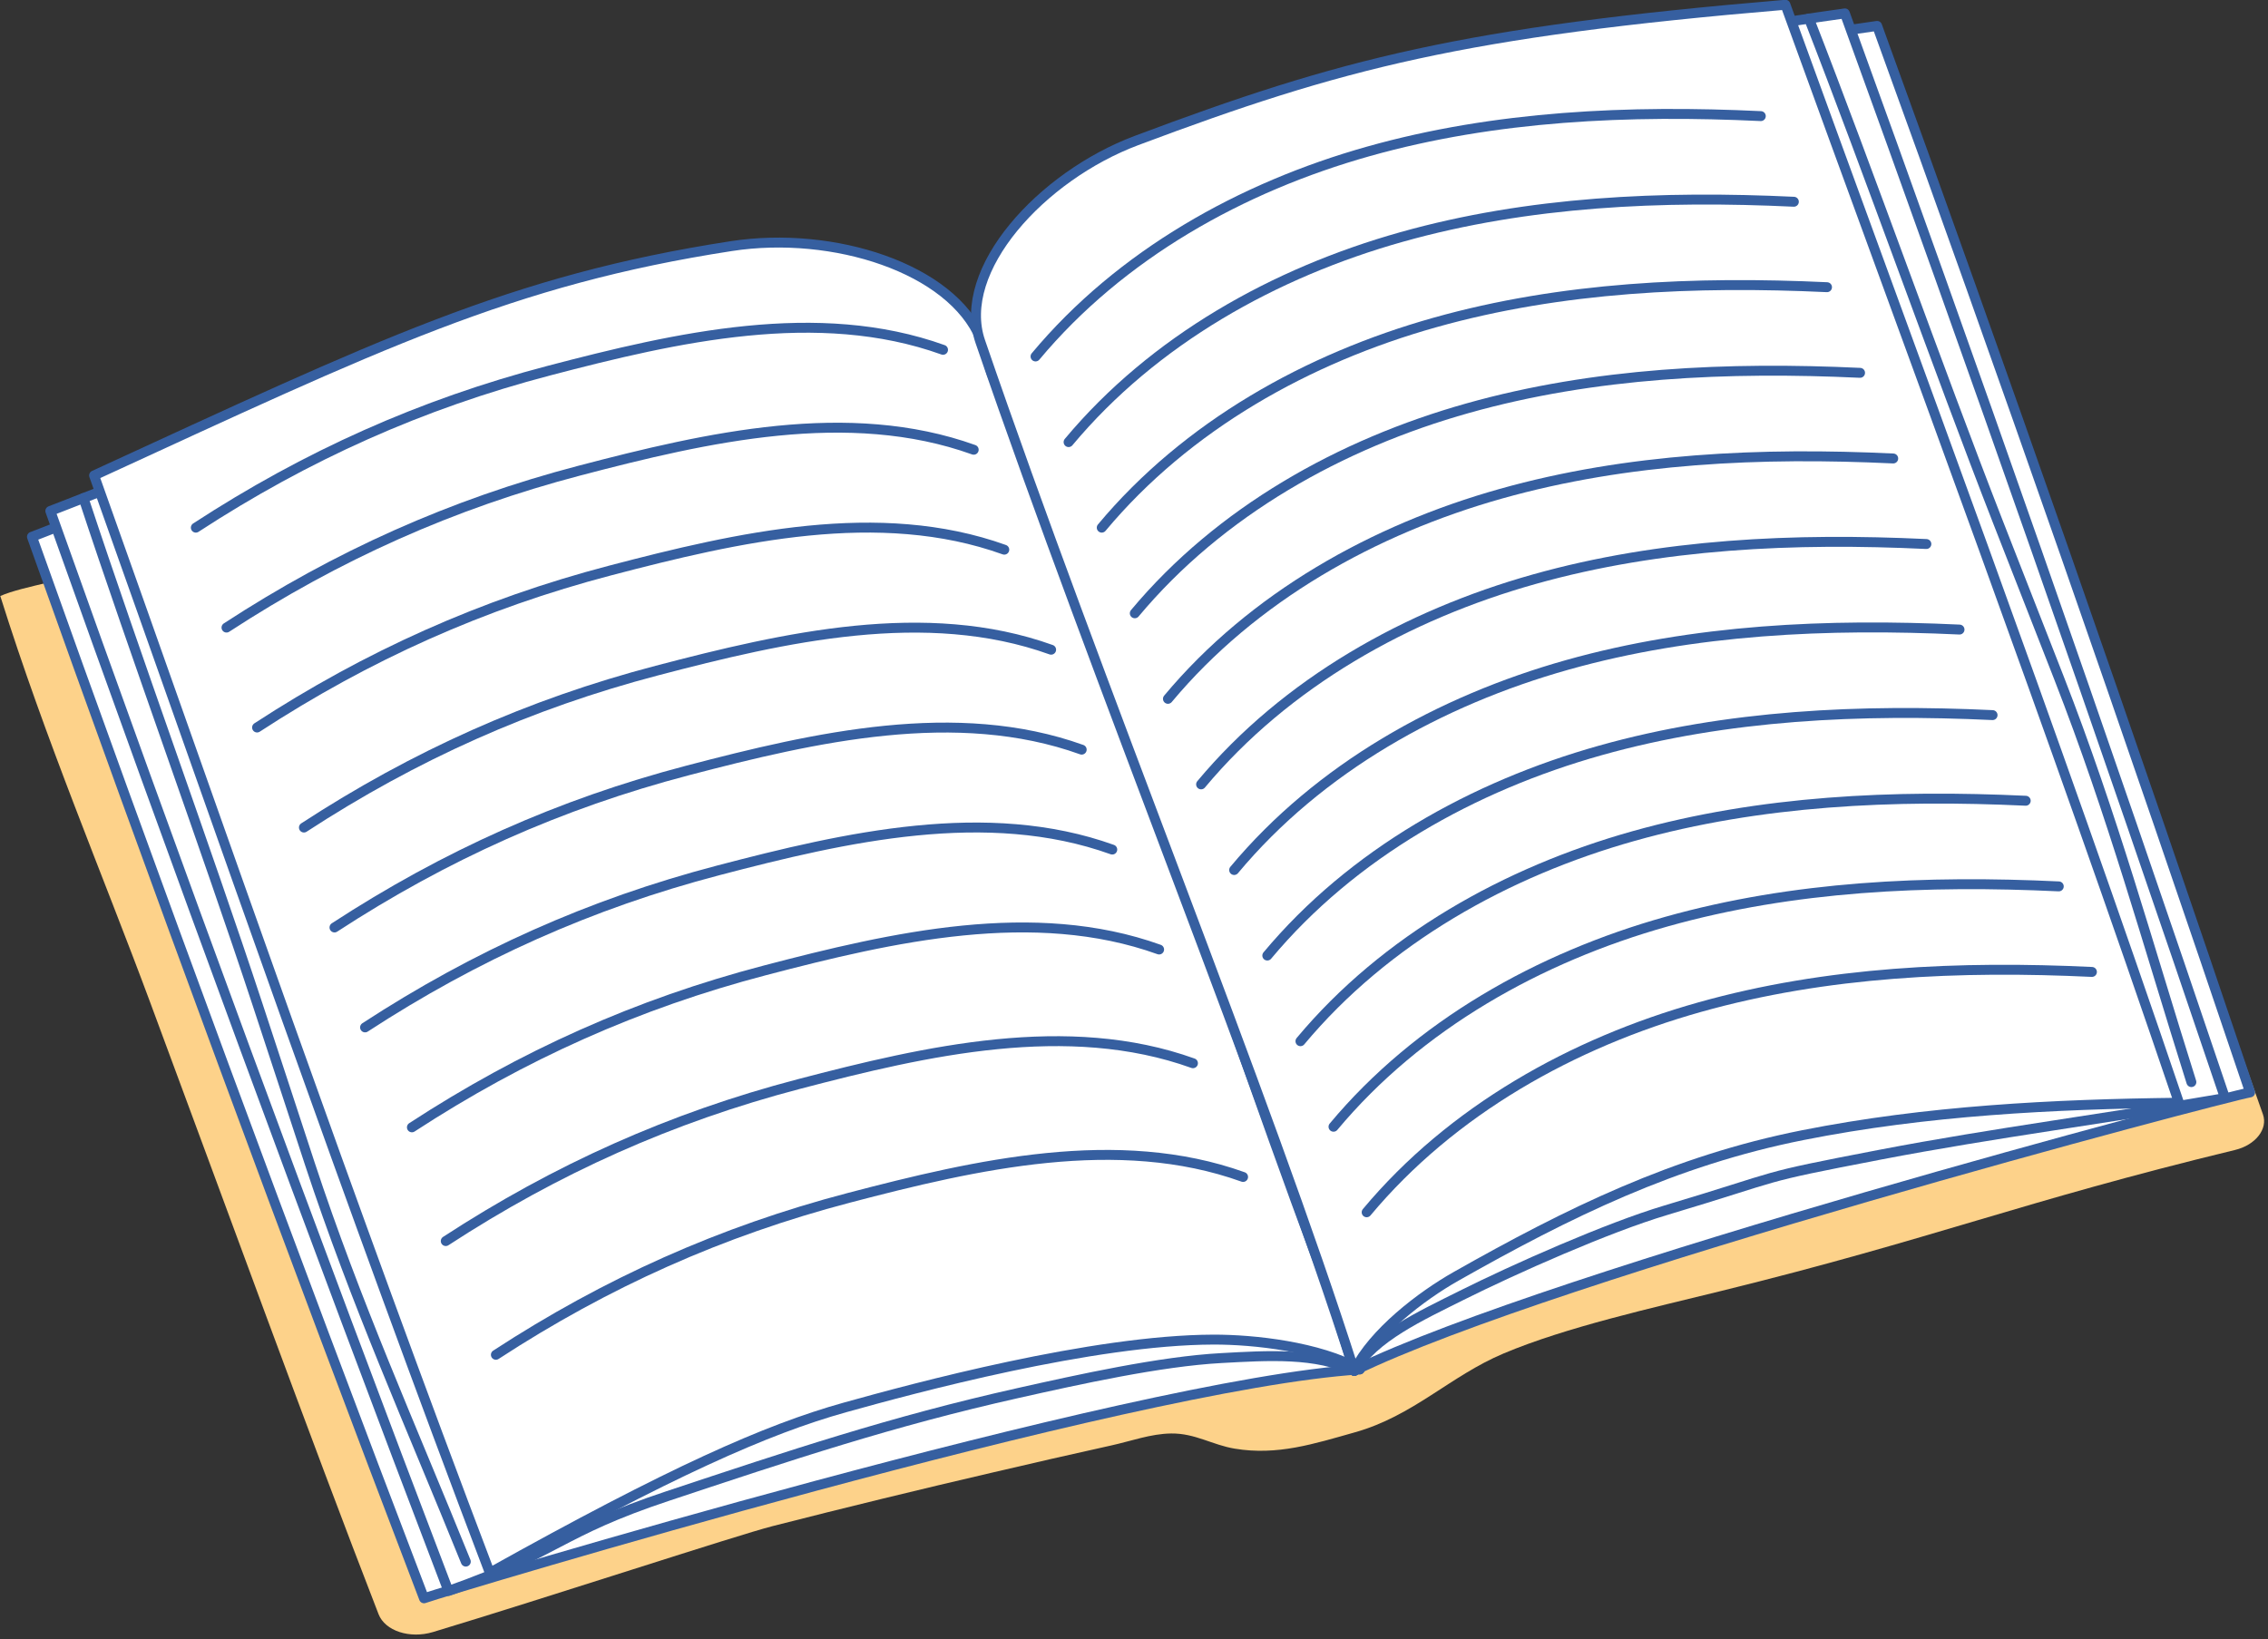 <?xml version="1.0" encoding="UTF-8"?><svg xmlns="http://www.w3.org/2000/svg" xmlns:xlink="http://www.w3.org/1999/xlink" height="165.2" preserveAspectRatio="xMidYMid meet" version="1.0" viewBox="108.1 130.0 228.5 165.2" width="228.5" zoomAndPan="magnify"><rect x="108.1" y="130.0" width="228.5" height="165.2" fill="#333333" stroke="none"/><g id="change1_1"><path d="M299.26,138.38c-2.92-0.09-6.67,1.77-9.59,1.68L116.73,187.4c-0.96,0.96-6.31,1.63-8.6,2.66 c4.56,14.54,10.35,28.15,15.09,40.92c7.17,19.29,16.27,44.3,23.02,61.68c0.66,1.69,3.14,2.5,5.48,1.8 c11.24-3.39,30.7-9.78,34.2-10.67c7.4-1.89,14.83-3.7,22.28-5.43c3.94-0.92,7.89-1.83,11.84-2.7c1.97-0.43,4.02-1.19,6.06-1.21 c2.41-0.03,4.15,1.16,6.41,1.53c4.28,0.71,7.95-0.48,12.07-1.64c5.92-1.66,9.6-5.67,15-7.95c6.3-2.66,15.03-4.6,21.84-6.28 c21.62-5.32,30.22-8.99,51.86-14.23c2.07-0.5,3.33-2.12,2.81-3.59C324.8,210.22,311.44,173.89,299.26,138.38z" fill="#fdd28a"/></g><g id="change2_4"><path d="M119.98,180.84c-2.92,1.05-5.81,2.13-8.66,3.25c12.21,34.32,26.02,71.69,39.5,106.97 c2.67-0.93,71.21-21.63,94.27-23.06L119.98,180.84z" fill="#fff" stroke="#365fa0" stroke-linecap="round" stroke-linejoin="round" stroke-miterlimit="10"/></g><g id="change2_5"><path d="M208.33,168.24c-1.07-2.55-2.25-4.82-5.7-5.99c-6.75-2.29-13.57-1.44-20.49-0.31 c-23.2,3.77-42.48,9.09-68.97,19.55c12.45,35,26.37,72.84,40.11,108.83c10.93-3.85,11.1-5.92,22.13-9.58 c12.28-4.08,22.5-7.51,35.28-10.37c6.04-1.35,14.3-3.19,20.48-3.52c4.6-0.25,9.62-0.59,13.37,1.3 C233.83,241.68,221.85,200.36,208.33,168.24z" fill="#fff" stroke="#365fa0" stroke-linecap="round" stroke-linejoin="round" stroke-miterlimit="10"/></g><g id="change2_6"><path d="M206.9,164.13c-2.94-7.08-14.81-10.92-25.12-9.33c-22.23,3.43-35.47,9.9-64.2,23.11 c12.97,36.43,25.63,73.1,39.87,110.58c18.22-10.17,27.88-14.46,35.76-16.66c6.98-1.95,24.96-6.81,37.14-6.84 c4.12-0.01,10.61,0.71,14.75,3C234.04,240.43,220.81,197.61,206.9,164.13z" fill="#fff" stroke="#365fa0" stroke-linecap="round" stroke-linejoin="round" stroke-miterlimit="10"/></g><path d="M116.51,180.19c5.21,15.82,12.34,35.24,17.55,51.06c1.5,4.54,3.76,11.46,5.25,16 c4.65,14.12,10.12,26.25,15.72,40.11" fill="none" stroke="#365fa0" stroke-linecap="round" stroke-linejoin="round" stroke-miterlimit="10"/><g stroke="#365fa0" stroke-linecap="round" stroke-linejoin="round" stroke-miterlimit="10"><g id="change2_1"><path d="M287.9,134.05c3.11-0.52,6.22-1,9.32-1.44c12.45,34.26,25.56,71.81,37.58,107.47 c-2.82,0.5-70.21,18.25-90.26,28.05L287.9,134.05z" fill="#fff"/></g><g id="change2_2"><path d="M208.37,168.5c-1.18-2.51-1.3-5.07,0.78-7.68c4.09-5.11,11.36-8.21,17.83-10.57 c21.71-7.93,38.16-14.94,66.99-18.9c12.69,34.94,26.02,72.93,38.3,109.3c-11.59,2.02-23.22,3.49-34.77,5.71 c-12.85,2.47-9.12,1.87-21.59,5.6c-5.89,1.76-15.25,5.92-20.59,8.59c-3.97,1.99-8.91,4.24-10.77,7.59 C236.03,241.11,223.37,200.59,208.37,168.5z" fill="#fff"/></g><g id="change2_3"><path d="M206.86,164.41c-2.47-7.2,6.15-16.65,15.74-20.25c20.67-7.76,32.88-10.94,65.38-13.68 c13.2,36.37,26.82,72.8,39.65,110.64c-12.68,0.15-25.44,0.79-37.91,3.27c-12.93,2.57-23.59,7.81-34.93,14.23 c-3.46,1.96-8.32,5.64-10.25,9.52C235.58,240.03,218.86,199.4,206.86,164.41z" fill="#fff"/></g><path d="M290.35,131.86c6.08,15.59,12.94,35.09,19.02,50.68c1.75,4.48,4.42,11.29,6.17,15.77 c5.43,13.91,8.87,26.57,13.34,40.73" fill="none"/></g><path d="M212.43,165.92c8.58-10.28,20.75-17.07,33.55-20.67c12.8-3.6,26.26-4.18,39.52-3.55" fill="none" stroke="#365fa0" stroke-linecap="round" stroke-linejoin="round" stroke-miterlimit="10"/><path d="M215.76,174.55c8.58-10.28,20.75-17.07,33.55-20.67c12.8-3.6,26.26-4.18,39.52-3.55" fill="none" stroke="#365fa0" stroke-linecap="round" stroke-linejoin="round" stroke-miterlimit="10"/><path d="M219.1,183.17c8.58-10.28,20.75-17.07,33.55-20.67c12.8-3.6,26.26-4.18,39.52-3.56" fill="none" stroke="#365fa0" stroke-linecap="round" stroke-linejoin="round" stroke-miterlimit="10"/><path d="M222.43,191.8c8.58-10.28,20.75-17.07,33.55-20.67c12.8-3.6,26.26-4.18,39.52-3.56" fill="none" stroke="#365fa0" stroke-linecap="round" stroke-linejoin="round" stroke-miterlimit="10"/><path d="M225.77,200.42c8.58-10.28,20.75-17.07,33.55-20.67c12.8-3.6,26.26-4.18,39.52-3.55" fill="none" stroke="#365fa0" stroke-linecap="round" stroke-linejoin="round" stroke-miterlimit="10"/><path d="M229.11,209.04c8.58-10.28,20.75-17.07,33.55-20.67c12.8-3.6,26.26-4.18,39.52-3.55" fill="none" stroke="#365fa0" stroke-linecap="round" stroke-linejoin="round" stroke-miterlimit="10"/><path d="M232.44,217.67C241.02,207.38,253.2,200.6,266,197c12.8-3.6,26.26-4.18,39.52-3.56" fill="none" stroke="#365fa0" stroke-linecap="round" stroke-linejoin="round" stroke-miterlimit="10"/><path d="M235.78,226.29c8.58-10.28,20.75-17.07,33.55-20.67c12.8-3.6,26.26-4.18,39.52-3.56" fill="none" stroke="#365fa0" stroke-linecap="round" stroke-linejoin="round" stroke-miterlimit="10"/><path d="M239.12,234.92c8.58-10.28,20.75-17.07,33.55-20.67c12.8-3.6,26.26-4.18,39.52-3.56" fill="none" stroke="#365fa0" stroke-linecap="round" stroke-linejoin="round" stroke-miterlimit="10"/><path d="M242.45,243.54c8.58-10.28,20.75-17.07,33.55-20.67c12.8-3.6,26.26-4.18,39.52-3.55" fill="none" stroke="#365fa0" stroke-linecap="round" stroke-linejoin="round" stroke-miterlimit="10"/><path d="M245.79,252.16c8.58-10.28,20.75-17.07,33.55-20.67c12.8-3.6,26.26-4.18,39.52-3.55" fill="none" stroke="#365fa0" stroke-linecap="round" stroke-linejoin="round" stroke-miterlimit="10"/><path d="M203.11,165.25c-12.6-4.53-26.85-1.27-39.71,2.1c-12.86,3.37-24.45,8.57-35.57,15.82" fill="none" stroke="#365fa0" stroke-linecap="round" stroke-linejoin="round" stroke-miterlimit="10"/><path d="M206.2,175.32c-12.6-4.53-26.85-1.27-39.71,2.1c-12.86,3.37-24.45,8.57-35.57,15.82" fill="none" stroke="#365fa0" stroke-linecap="round" stroke-linejoin="round" stroke-miterlimit="10"/><path d="M209.28,185.39c-12.6-4.53-26.85-1.27-39.71,2.1c-12.86,3.37-24.45,8.57-35.57,15.82" fill="none" stroke="#365fa0" stroke-linecap="round" stroke-linejoin="round" stroke-miterlimit="10"/><path d="M214,195.47c-12.6-4.53-26.85-1.27-39.71,2.1c-12.86,3.37-24.45,8.57-35.57,15.82" fill="none" stroke="#365fa0" stroke-linecap="round" stroke-linejoin="round" stroke-miterlimit="10"/><path d="M217.08,205.54c-12.6-4.53-26.85-1.27-39.71,2.1c-12.86,3.37-24.45,8.57-35.57,15.82" fill="none" stroke="#365fa0" stroke-linecap="round" stroke-linejoin="round" stroke-miterlimit="10"/><path d="M220.16,215.61c-12.6-4.53-26.85-1.27-39.71,2.1c-12.86,3.37-24.45,8.57-35.57,15.82" fill="none" stroke="#365fa0" stroke-linecap="round" stroke-linejoin="round" stroke-miterlimit="10"/><path d="M224.88,225.68c-12.6-4.53-26.85-1.27-39.71,2.1c-12.86,3.37-24.45,8.57-35.57,15.82" fill="none" stroke="#365fa0" stroke-linecap="round" stroke-linejoin="round" stroke-miterlimit="10"/><path d="M228.29,237.14c-12.6-4.53-26.85-1.27-39.71,2.1c-12.86,3.37-24.45,8.57-35.57,15.82" fill="none" stroke="#365fa0" stroke-linecap="round" stroke-linejoin="round" stroke-miterlimit="10"/><path d="M233.34,248.6c-12.6-4.53-26.85-1.27-39.71,2.1c-12.86,3.37-24.45,8.57-35.57,15.82" fill="none" stroke="#365fa0" stroke-linecap="round" stroke-linejoin="round" stroke-miterlimit="10"/></svg>